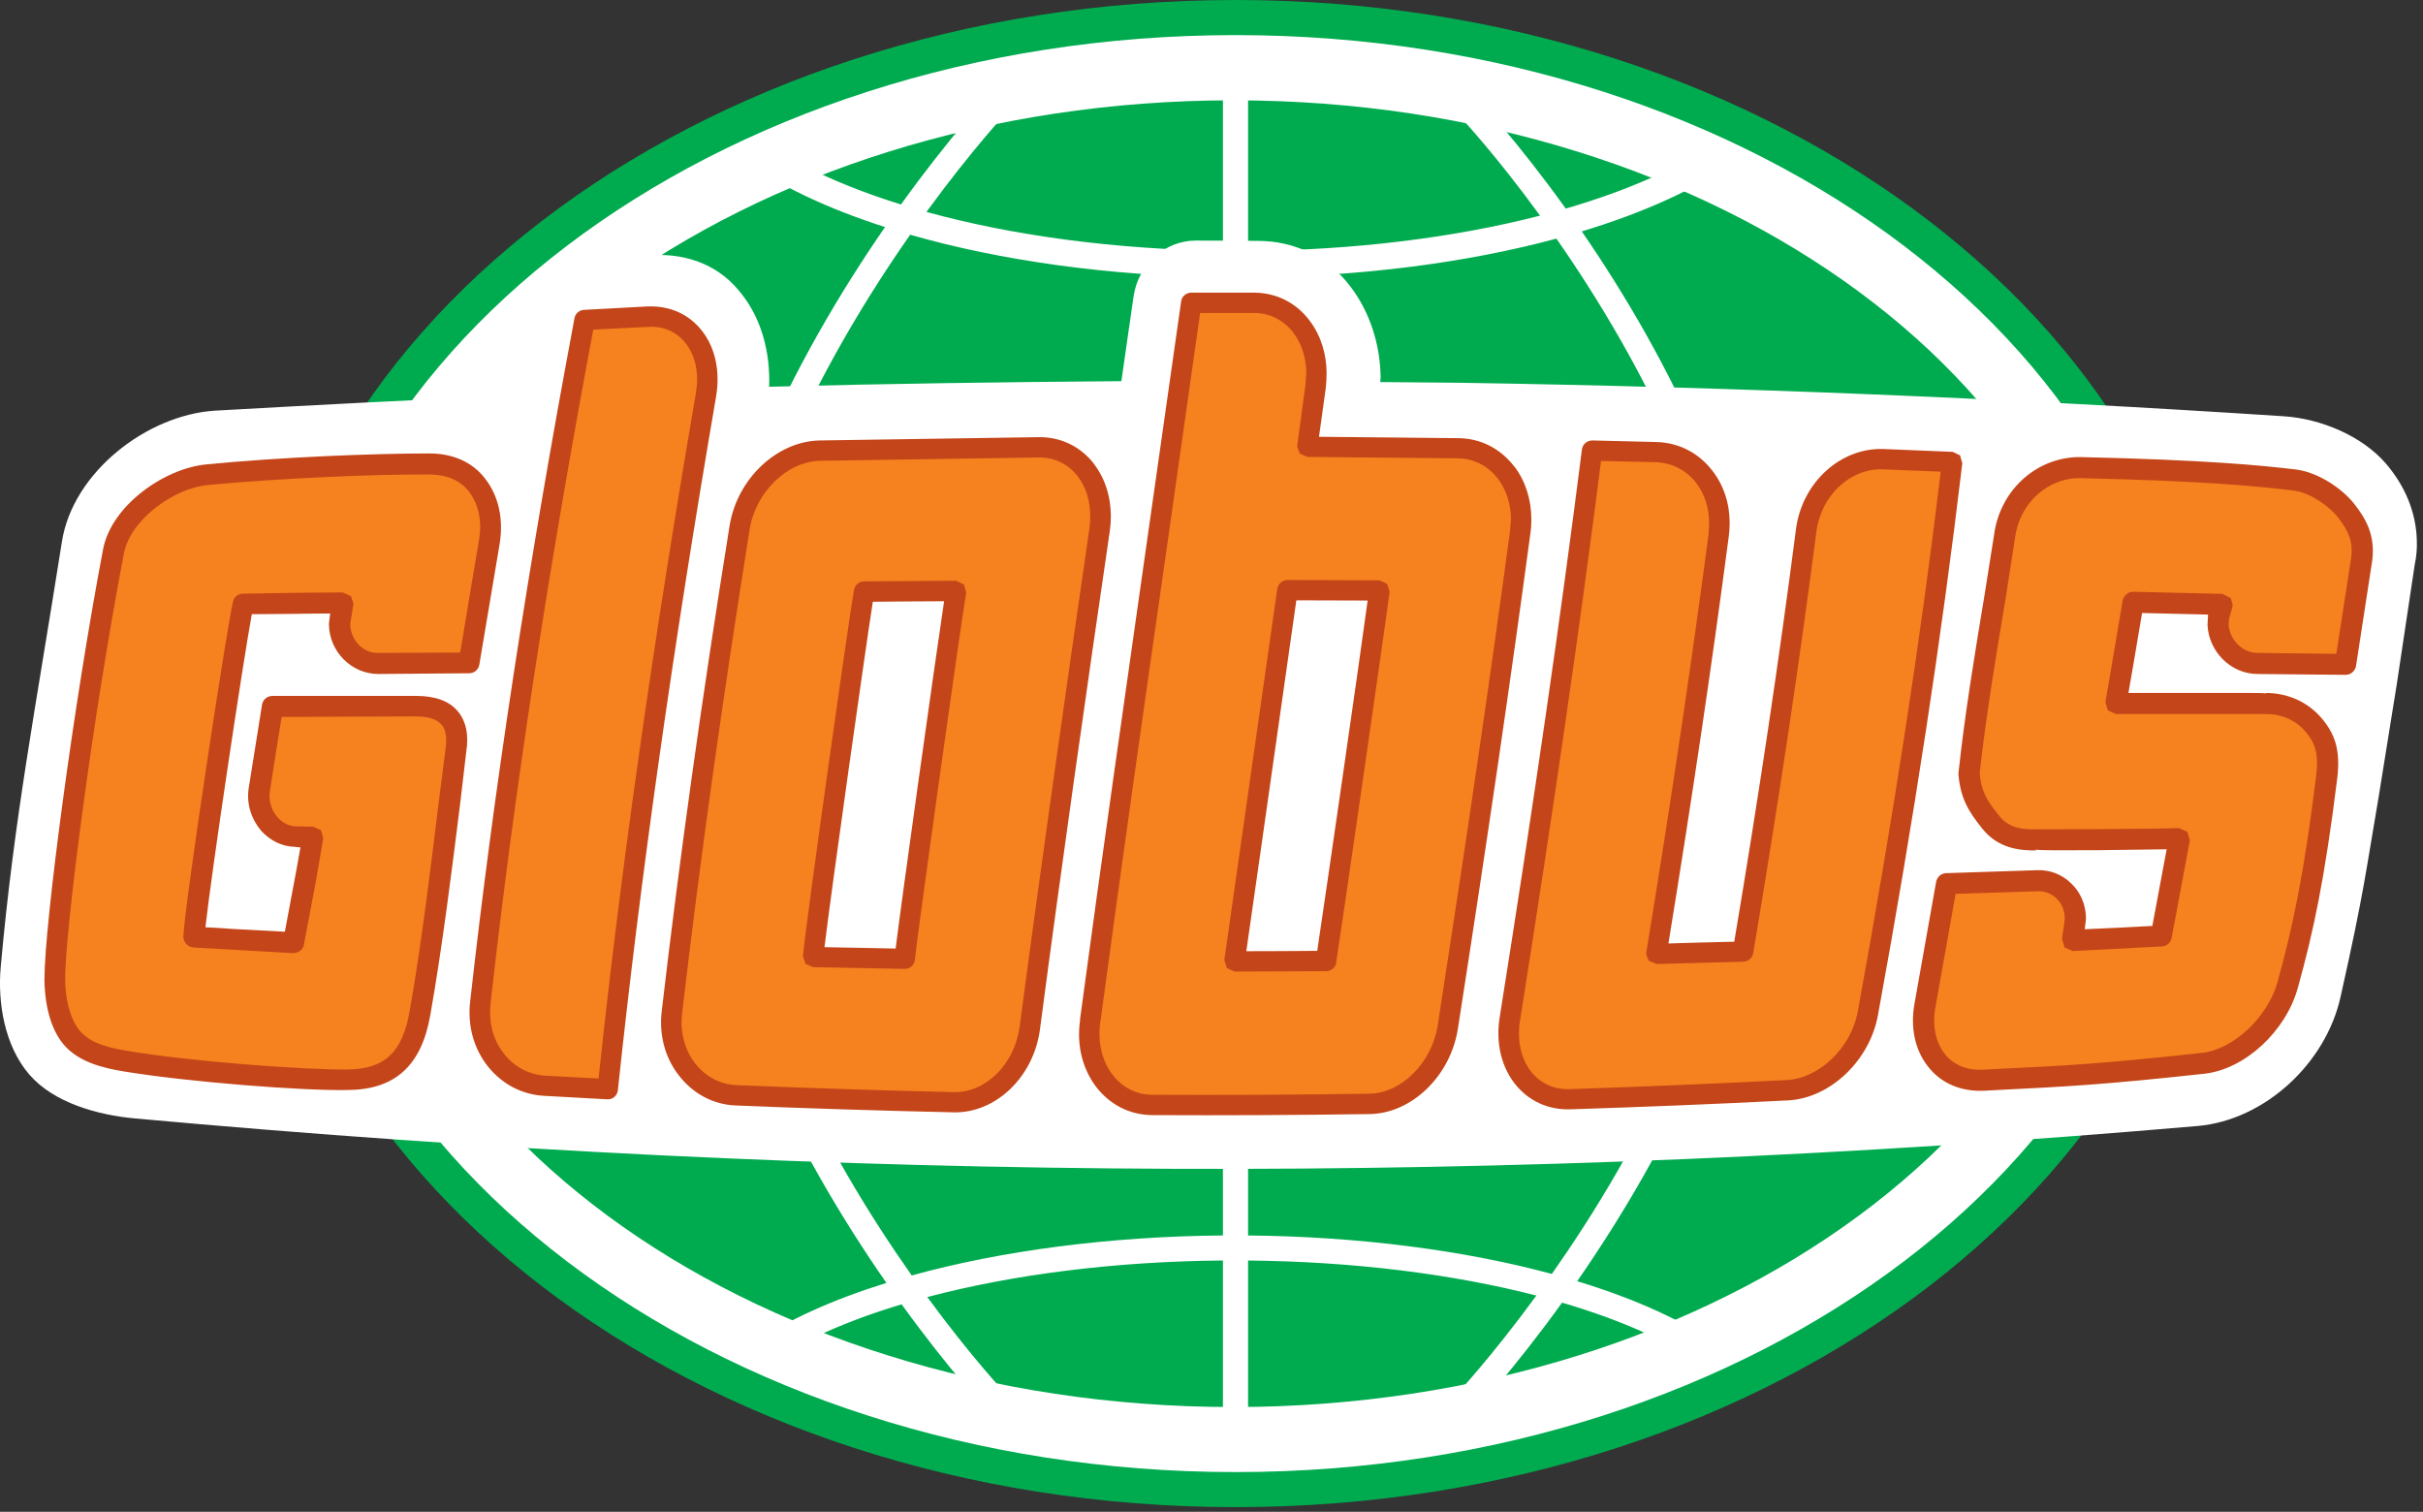 <svg width="117" height="73" viewBox="0 0 117 73" fill="none" xmlns="http://www.w3.org/2000/svg">
<rect x="0" y="0" width="117" height="73" fill="#333333" stroke="none"/>
<path fill-rule="evenodd" clip-rule="evenodd" d="M12.268 36.387C12.268 56.452 33.524 72.773 59.658 72.773C85.793 72.773 107.048 56.451 107.048 36.386C107.048 16.324 85.793 0 59.658 0C33.524 0.001 12.268 16.324 12.268 36.387Z" fill="#00AB4F"/>
<path fill-rule="evenodd" clip-rule="evenodd" d="M13.987 36.387C13.987 55.52 34.473 71.08 59.658 71.08C84.835 71.08 105.322 55.52 105.322 36.386C105.322 17.254 84.835 1.695 59.658 1.695C34.473 1.695 13.987 17.254 13.987 36.387Z" fill="white"/>
<path fill-rule="evenodd" clip-rule="evenodd" d="M102.265 36.387C102.265 53.818 83.145 67.94 59.548 67.94C35.953 67.94 16.823 53.818 16.823 36.386C16.824 18.964 35.952 4.844 59.548 4.844C83.145 4.844 102.264 18.963 102.265 36.387Z" fill="#00AB4F"/>
<path fill-rule="evenodd" clip-rule="evenodd" d="M70.552 5.689C70.599 5.739 72.236 7.487 74.365 10.412C70.228 11.478 65.356 12.086 60.266 12.114V3.683H59.052V12.11C53.842 12.045 48.887 11.376 44.736 10.233C46.946 7.201 48.656 5.376 48.707 5.325L47.817 4.504C47.765 4.559 45.888 6.562 43.505 9.873C40.719 9.008 38.352 7.918 36.593 6.647L35.831 7.679C37.611 8.966 39.97 10.076 42.736 10.965C38.592 16.96 33.422 26.433 33.422 36.387C33.422 46.482 38.68 56.018 42.803 61.946C40.219 62.749 38.008 63.743 36.326 64.893L37.019 65.892C38.691 64.749 40.92 63.766 43.537 62.98C45.82 66.138 47.599 68.038 47.646 68.092L48.537 67.262C48.487 67.214 46.88 65.498 44.776 62.63C48.901 61.537 53.853 60.906 59.052 60.864V69.243H60.266V60.865C65.342 60.913 70.15 61.515 74.187 62.558C72.027 65.513 70.367 67.287 70.32 67.34L71.202 68.159C71.253 68.105 73.089 66.146 75.428 62.899C78.288 63.737 80.698 64.809 82.451 66.07L83.169 65.088C81.396 63.816 78.995 62.726 76.159 61.864C80.287 55.909 85.494 46.411 85.494 36.386C85.494 26.418 80.43 17.062 76.38 11.173C79.382 10.266 81.944 9.108 83.854 7.746L83.102 6.706C81.211 8.051 78.637 9.19 75.606 10.072C73.297 6.853 71.483 4.92 71.431 4.868L70.552 5.689ZM44.025 61.587C39.969 55.832 34.644 46.373 34.644 36.386C34.644 26.557 39.869 17.167 43.95 11.334C48.314 12.586 53.552 13.321 59.052 13.389V59.655C53.579 59.699 48.353 60.391 44.025 61.587ZM60.266 59.656V13.393C65.644 13.363 70.801 12.695 75.155 11.522C79.144 17.245 84.28 26.526 84.28 36.386C84.28 46.303 79.001 55.725 74.935 61.513C70.695 60.369 65.615 59.706 60.266 59.656Z" fill="white"/>
<path fill-rule="evenodd" clip-rule="evenodd" d="M116.601 27.261C116.686 26.873 116.719 26.456 116.701 26.069C116.66 24.723 116.131 23.459 115.208 22.384C114.047 21.038 112.054 20.217 110.287 20.1C96.917 19.227 83.904 18.693 70.561 18.483C70.561 18.483 68.594 18.465 66.648 18.448L66.666 18.228C66.648 16.611 66.134 15.054 65.213 13.842C64.127 12.395 62.494 11.632 60.76 11.632C59.737 11.617 58.737 11.617 57.729 11.617C56.309 11.617 54.977 12.709 54.737 14.309C54.543 15.672 54.345 17.044 54.148 18.405C48.416 18.449 42.846 18.524 37.14 18.675C37.199 17 36.763 15.418 35.84 14.233C34.78 12.826 33.227 12.226 31.449 12.319C30.45 12.361 29.424 12.421 28.416 12.471C27.007 12.555 25.743 13.621 25.47 15.163C25.229 16.493 24.999 17.796 24.758 19.109C19.958 19.305 15.174 19.558 10.371 19.829C7.1 20.039 3.52 22.792 2.99 26.153C1.694 34.382 0.685 39.469 0.035 46.69C-0.12 48.4 0.215 50.491 1.411 51.88C2.599 53.26 4.742 53.844 6.512 54.004C40.779 57.121 72.807 57.255 106.133 54.368C109.355 54.081 112.312 51.348 113.02 48.129C114.182 42.964 114.258 41.95 114.849 38.539C114.908 38.199 115.404 35.067 115.737 33.019L116.601 27.261H116.601Z" fill="white"/>
<path fill-rule="evenodd" clip-rule="evenodd" d="M100.163 44.785L100.214 44.362C100.214 43.313 99.393 42.492 98.394 42.525C96.933 42.577 95.465 42.618 93.995 42.669C93.661 44.616 93.311 46.573 92.952 48.536C92.764 49.553 92.952 50.5 93.499 51.185C94.037 51.881 94.849 52.201 95.789 52.16C99.625 51.965 101.206 51.904 106.383 51.348C108.203 51.153 109.97 49.358 110.475 47.546C111.184 44.954 111.739 42.44 112.345 37.522C112.501 36.311 112.278 35.658 111.704 34.991C111.142 34.339 110.322 33.966 109.399 33.966C109.4 33.966 103.605 33.966 102.171 33.966C102.359 32.756 102.888 29.937 103.008 29.081C104.434 29.116 105.869 29.148 107.306 29.183L107.127 29.76L107.109 30.165C107.151 31.19 107.997 32.028 109.005 32.037C110.423 32.044 111.842 32.061 113.259 32.078C113.542 30.377 113.797 28.675 114.047 26.989C114.165 26.042 113.867 25.39 113.294 24.662C112.79 24.018 111.748 23.29 110.825 23.182C109.244 22.987 106.563 22.715 100.513 22.579C98.658 22.538 97.036 23.951 96.788 25.914C96.609 27.499 95.559 32.926 95.08 37.327C95.157 38.429 95.55 38.978 96.113 39.69C96.677 40.392 97.394 40.578 98.335 40.552C98.335 40.552 103.803 40.544 105.237 40.494C105.025 41.697 104.529 44.328 104.358 45.201C102.932 45.277 101.495 45.344 100.069 45.411C100.104 45.201 100.137 44.997 100.163 44.785ZM94.269 22.308C93.158 22.258 92.047 22.215 90.936 22.174C89.099 22.105 87.476 23.613 87.211 25.611C86.35 32.341 85.315 39.113 84.169 45.944C82.769 45.988 81.376 46.023 79.983 46.055C81.094 39.274 82.111 32.536 82.99 25.829C83.128 24.773 82.881 23.764 82.281 23.01C81.709 22.276 80.881 21.85 79.959 21.833C78.933 21.81 77.907 21.783 76.881 21.758C75.73 30.852 74.362 40.011 72.901 49.213C72.739 50.264 72.953 51.254 73.5 51.982C74.054 52.717 74.874 53.107 75.805 53.075C79.309 52.964 82.811 52.819 86.323 52.641C88.116 52.549 89.825 50.914 90.192 48.942C91.842 39.952 93.225 31.061 94.269 22.308ZM72.722 22.818C72.158 22.081 71.337 21.656 70.414 21.64C67.989 21.606 65.563 21.579 63.127 21.571C63.265 20.607 63.392 19.642 63.521 18.675C63.674 17.586 63.435 16.552 62.853 15.789C62.298 15.045 61.486 14.621 60.566 14.621C59.558 14.621 58.54 14.612 57.524 14.621C55.892 26.186 54.19 37.758 52.644 49.297L52.638 49.323V49.35C52.491 50.398 52.738 51.398 53.302 52.16C53.885 52.921 54.713 53.352 55.645 53.352C59.137 53.369 62.642 53.352 66.134 53.303C67.93 53.276 69.594 51.633 69.911 49.585C71.159 41.586 72.346 33.619 73.415 25.687C73.56 24.603 73.312 23.587 72.722 22.818ZM64.033 46.402C62.556 46.41 61.086 46.419 59.617 46.419C59.864 44.677 62.009 29.699 62.171 28.498C63.65 28.507 65.126 28.506 66.604 28.515C66.392 30.241 64.221 45.193 64.033 46.402ZM52.449 22.725C51.894 21.987 51.082 21.589 50.16 21.597C46.63 21.632 43.102 21.681 39.583 21.758C37.746 21.801 36.038 23.443 35.712 25.483C34.457 33.349 33.345 41.154 32.44 48.892C32.32 49.908 32.586 50.881 33.175 51.642C33.774 52.405 34.609 52.853 35.541 52.888C39.054 53.032 42.547 53.142 46.05 53.226C47.844 53.267 49.457 51.685 49.731 49.637C50.783 41.645 51.927 33.637 53.09 25.611C53.252 24.511 53.02 23.485 52.449 22.725ZM43.684 46.303C42.214 46.276 40.736 46.241 39.266 46.209C39.428 44.523 41.505 29.767 41.726 28.565C43.205 28.557 44.683 28.539 46.169 28.53C45.88 30.275 43.801 45.125 43.684 46.303ZM29.348 52.592C30.509 41.543 32.14 30.411 34.089 19.083C34.268 18.008 34.071 17.018 33.516 16.298C32.987 15.602 32.193 15.241 31.278 15.29C30.261 15.341 29.245 15.392 28.227 15.442C26.126 26.61 24.4 37.616 23.197 48.443C23.077 49.467 23.35 50.45 23.956 51.202C24.547 51.931 25.375 52.37 26.299 52.422C27.314 52.481 28.33 52.539 29.348 52.592ZM22.025 36.252C22.283 34.414 21.095 34.085 20.079 34.111C17.695 34.112 15.549 34.111 13.167 34.111C12.927 35.516 12.729 36.759 12.517 38.166C12.356 39.317 13.226 40.366 14.225 40.392C14.449 40.409 14.901 40.409 15.114 40.426C14.961 41.502 14.738 42.457 14.191 45.513C12.697 45.438 10.86 45.318 9.364 45.242C9.442 43.719 11.448 30.325 11.748 29.174C13.244 29.134 15.054 29.133 16.55 29.089L16.395 30.133C16.413 31.198 17.259 32.061 18.268 32.037C19.72 32.038 21.198 32.02 22.65 32.02C22.966 30.072 23.282 28.116 23.615 26.168C23.795 25.11 23.597 24.12 23.025 23.418C22.478 22.716 21.666 22.401 20.728 22.401C18.121 22.401 13.576 22.579 9.981 22.925C8.126 23.104 5.819 24.764 5.468 26.634C3.975 34.499 2.658 44.837 2.658 47.275C2.659 48.19 2.855 49.399 3.478 50.118C4.093 50.838 5.136 51.092 6.074 51.254C9.229 51.762 14.722 52.169 16.789 52.151C18.933 52.108 19.899 51.016 20.275 48.909C21.002 44.896 21.572 39.765 22.025 36.252Z" fill="#F5821F"/>
<path fill-rule="evenodd" clip-rule="evenodd" d="M23.283 19.305H25.049L25.323 17.254L23.283 19.305Z" fill="white"/>
<path fill-rule="evenodd" clip-rule="evenodd" d="M96.285 25.847L95.815 28.81C95.421 31.19 94.874 34.449 94.575 37.275L94.566 37.362C94.66 38.589 95.098 39.232 95.712 40.002C96.489 40.977 97.531 41.076 98.352 41.062L98.258 41.027C98.573 41.062 99.299 41.062 101.248 41.053C101.248 41.053 103.726 41.018 104.622 41.009C104.47 41.84 104.034 44.15 103.931 44.709C103.376 44.744 101.479 44.837 100.666 44.869V44.861V44.869L100.727 44.362C100.727 43.701 100.471 43.084 100.001 42.644C99.566 42.221 98.993 42 98.379 42.017L93.978 42.161C93.737 42.161 93.534 42.347 93.49 42.585L92.449 48.443C92.235 49.611 92.465 50.695 93.098 51.499C93.731 52.312 94.686 52.717 95.815 52.667L96.43 52.633C99.83 52.464 101.538 52.379 106.442 51.846C108.391 51.633 110.381 49.806 110.961 47.681C111.705 44.997 112.251 42.483 112.859 37.581C113.012 36.302 112.798 35.481 112.089 34.66C111.422 33.89 110.466 33.459 109.399 33.459L109.449 33.483C109.253 33.459 108.955 33.459 108.476 33.459C108.476 33.459 103.658 33.459 102.777 33.459C102.889 32.824 103.059 31.824 103.059 31.824C103.059 31.825 103.332 30.225 103.435 29.599C104.026 29.614 105.792 29.657 106.621 29.675V29.684L106.595 30.181C106.657 31.478 107.732 32.536 108.996 32.544L113.251 32.585C113.509 32.585 113.721 32.407 113.765 32.163L114.55 27.059C114.703 25.839 114.235 25.043 113.695 24.349C113.133 23.622 111.977 22.817 110.884 22.672C109.185 22.468 106.468 22.206 100.522 22.072C98.385 22.02 96.565 23.645 96.285 25.847ZM96.832 28.979L97.3 25.975C97.515 24.289 98.89 23.045 100.496 23.088C106.401 23.223 109.082 23.476 110.766 23.689C111.525 23.782 112.457 24.426 112.883 24.968C113.38 25.602 113.635 26.118 113.533 26.922C113.533 26.922 113.003 30.342 112.815 31.571C112.107 31.562 109.005 31.527 109.005 31.527C108.279 31.519 107.656 30.901 107.612 30.14L107.638 29.861L107.791 29.328L107.809 29.183L107.715 28.877L107.315 28.676L103.017 28.574C102.759 28.565 102.538 28.768 102.494 29.014L102.05 31.655L101.665 33.89L101.778 34.296L102.171 34.475H109.4C110.167 34.475 110.851 34.77 111.313 35.311C111.766 35.837 111.977 36.337 111.842 37.455C111.243 42.297 110.704 44.77 109.979 47.41C109.509 49.111 107.844 50.677 106.331 50.838C101.454 51.371 99.76 51.456 96.379 51.618L95.763 51.651C94.969 51.695 94.328 51.423 93.901 50.881C93.567 50.451 93.396 49.9 93.396 49.288C93.396 49.078 93.414 48.848 93.457 48.63C93.457 48.63 94.192 44.482 94.43 43.16C95.104 43.136 98.411 43.034 98.411 43.034C98.745 43.026 99.052 43.144 99.292 43.371C99.558 43.625 99.701 43.972 99.701 44.362L99.667 44.668L99.66 44.709L99.566 45.336L99.693 45.752L100.095 45.921L104.385 45.699C104.623 45.691 104.819 45.522 104.861 45.294L105.742 40.578L105.622 40.164L105.22 39.985C103.82 40.037 98.549 40.045 98.343 40.045C97.429 40.071 96.917 39.876 96.515 39.367C95.995 38.717 95.668 38.259 95.592 37.327C95.9 34.542 96.438 31.324 96.832 28.979ZM76.387 21.699C75.352 29.876 74.088 38.597 72.413 49.136C72.227 50.314 72.475 51.432 73.106 52.277C73.765 53.142 74.729 53.599 75.823 53.564C79.3 53.454 82.837 53.311 86.349 53.133C88.373 53.023 90.277 51.219 90.68 49.026C92.423 39.512 93.755 30.791 94.754 22.369L94.645 21.987L94.293 21.818L90.953 21.681C88.878 21.606 87.014 23.298 86.723 25.55C85.903 31.883 84.93 38.411 83.742 45.472C83.187 45.48 81.334 45.53 80.564 45.556C81.709 38.53 82.666 32.087 83.478 25.897C83.504 25.687 83.521 25.474 83.521 25.264C83.522 24.306 83.23 23.418 82.675 22.715C82.008 21.851 81.043 21.369 79.976 21.343L76.891 21.268C76.635 21.268 76.422 21.445 76.387 21.699ZM73.892 51.695C73.533 51.203 73.345 50.584 73.345 49.908C73.345 49.705 73.354 49.501 73.397 49.288C75.037 38.927 76.284 30.325 77.31 22.258C77.969 22.276 79.95 22.317 79.95 22.317C80.718 22.343 81.411 22.689 81.896 23.307C82.316 23.849 82.528 24.527 82.528 25.264L82.505 25.772C81.667 32.122 80.685 38.731 79.497 45.979L79.489 46.064L79.609 46.387L79.992 46.547L84.177 46.437C84.418 46.428 84.615 46.258 84.656 46.031C85.871 38.801 86.87 32.145 87.708 25.678C87.929 23.925 89.347 22.605 90.918 22.663C90.918 22.664 92.773 22.739 93.713 22.774C92.722 31.021 91.406 39.553 89.706 48.848C89.39 50.584 87.851 52.067 86.288 52.151C82.796 52.329 79.256 52.472 75.788 52.591C75.021 52.618 74.362 52.303 73.892 51.695ZM57.035 14.545L55.413 25.932C54.328 33.576 53.191 41.476 52.15 49.23V49.297C51.988 50.459 52.261 51.584 52.911 52.455C53.585 53.345 54.551 53.835 55.636 53.844C59.12 53.861 62.659 53.844 66.143 53.794C68.177 53.76 70.047 51.948 70.399 49.661C71.852 40.342 72.96 32.748 73.9 25.745C73.935 25.527 73.944 25.297 73.944 25.078C73.944 24.12 73.662 23.231 73.124 22.521H73.116C72.448 21.656 71.493 21.166 70.423 21.157C70.423 21.157 65.393 21.107 63.691 21.09C63.794 20.37 64.017 18.745 64.017 18.745C64.041 18.507 64.058 18.279 64.058 18.041C64.058 17.085 63.776 16.196 63.247 15.494C62.597 14.621 61.642 14.14 60.572 14.131H57.523C57.277 14.131 57.07 14.309 57.035 14.545ZM56.395 26.077C56.395 26.077 57.838 15.891 57.95 15.113C58.582 15.113 60.566 15.113 60.566 15.113C61.316 15.113 61.992 15.459 62.462 16.077C62.863 16.611 63.077 17.297 63.077 18.041L63.033 18.609L62.641 21.504V21.571L62.759 21.895L63.127 22.063L70.408 22.131C71.167 22.139 71.851 22.494 72.328 23.112C72.739 23.654 72.96 24.341 72.96 25.084L72.918 25.62C71.978 32.611 70.867 40.197 69.423 49.518C69.142 51.312 67.665 52.795 66.126 52.81C62.651 52.863 59.12 52.88 55.644 52.862C54.875 52.863 54.184 52.507 53.705 51.872C53.209 51.211 53.003 50.331 53.123 49.407L53.132 49.306V49.358C54.175 41.61 55.301 33.712 56.395 26.077ZM50.16 21.108L39.566 21.268C37.499 21.318 35.585 23.129 35.226 25.407C33.874 33.832 32.807 41.493 31.952 48.833C31.816 49.976 32.116 51.085 32.789 51.939C33.474 52.819 34.447 53.337 35.523 53.378C39.028 53.523 42.564 53.632 46.041 53.71C48.082 53.76 49.919 51.998 50.218 49.696C51.303 41.45 52.473 33.281 53.584 25.678C53.764 24.451 53.499 23.298 52.85 22.436V22.428C52.192 21.563 51.235 21.098 50.16 21.108ZM46.059 52.734C42.599 52.659 39.06 52.539 35.567 52.396C34.78 52.362 34.071 51.991 33.568 51.348C33.055 50.687 32.833 49.83 32.936 48.942C33.789 41.619 34.858 33.966 36.199 25.559C36.481 23.773 38.002 22.284 39.591 22.25L50.168 22.089C50.919 22.081 51.594 22.41 52.056 23.019C52.449 23.537 52.644 24.196 52.644 24.933C52.644 25.128 52.638 25.331 52.602 25.535C51.5 33.136 50.33 41.315 49.236 49.568C48.996 51.38 47.605 52.769 46.059 52.734ZM31.252 14.798L28.204 14.961C27.972 14.97 27.783 15.139 27.742 15.357C25.494 27.339 23.845 38.14 22.7 48.382C22.572 49.545 22.88 50.643 23.571 51.508C24.256 52.355 25.211 52.853 26.263 52.912L29.322 53.081C29.586 53.099 29.809 52.903 29.835 52.641C30.92 42.416 32.466 31.461 34.576 19.159C34.78 17.95 34.55 16.823 33.918 16.001C33.287 15.172 32.337 14.748 31.252 14.798ZM31.305 15.783C32.055 15.739 32.687 16.027 33.124 16.595C33.474 17.05 33.662 17.644 33.662 18.312C33.662 18.533 33.636 18.762 33.601 18.998C31.517 31.137 29.979 41.959 28.903 52.076C28.236 52.041 26.322 51.939 26.322 51.939C25.555 51.889 24.844 51.525 24.349 50.898C23.897 50.34 23.665 49.646 23.665 48.901L23.683 48.493C24.811 38.385 26.434 27.717 28.647 15.916C29.236 15.883 31.305 15.783 31.305 15.783ZM9.937 22.428C7.93 22.623 5.365 24.416 4.974 26.54C3.52 34.187 2.146 44.7 2.146 47.275C2.147 47.902 2.24 49.46 3.085 50.45C3.811 51.287 4.957 51.566 5.98 51.735C9.075 52.245 14.602 52.676 16.789 52.632C19.07 52.618 20.352 51.464 20.778 49.011C21.351 45.793 21.845 41.831 22.239 38.647L22.512 36.311C22.651 35.472 22.495 34.787 22.086 34.321C21.666 33.832 20.983 33.602 20.078 33.602H13.167C12.909 33.602 12.697 33.77 12.653 34.024L12.004 38.088C11.903 38.81 12.124 39.529 12.594 40.095C13.029 40.587 13.62 40.875 14.225 40.89L14.508 40.917C14.405 41.519 14.225 42.475 14.225 42.475C14.226 42.475 13.876 44.345 13.755 44.989C13.106 44.954 11.218 44.854 11.218 44.854C11.218 44.854 10.448 44.793 9.919 44.776C10.21 42.128 11.747 31.883 12.159 29.657C12.73 29.657 14.269 29.64 14.269 29.64C14.269 29.64 15.269 29.622 15.943 29.622C15.901 29.893 15.883 30.147 15.883 30.147C15.901 31.478 16.985 32.544 18.267 32.544L22.651 32.509C22.906 32.509 23.102 32.332 23.145 32.095L24.127 26.261C24.323 25.035 24.067 23.925 23.418 23.103C22.812 22.308 21.863 21.894 20.727 21.894C18.071 21.895 13.499 22.072 9.936 22.427L9.937 22.428ZM6.162 50.746C5.316 50.61 4.383 50.389 3.872 49.789C3.341 49.189 3.146 48.096 3.146 47.275C3.146 44.989 4.427 34.863 5.98 26.736C6.297 25.061 8.426 23.569 10.039 23.418C13.576 23.088 18.088 22.893 20.727 22.911C21.548 22.911 22.197 23.182 22.633 23.714C22.992 24.181 23.188 24.781 23.188 25.449C23.189 25.661 23.162 25.873 23.127 26.092C23.127 26.092 22.436 30.19 22.222 31.51L18.267 31.527C17.533 31.554 16.925 30.91 16.909 30.132L17.063 29.191V29.116L16.942 28.786L16.551 28.606L14.269 28.624L11.73 28.667C11.492 28.667 11.312 28.818 11.253 29.039C10.98 30.132 8.928 43.584 8.852 45.225C8.852 45.496 9.075 45.734 9.348 45.752L11.16 45.853L14.15 46.023C14.405 46.023 14.643 45.853 14.678 45.597L15.234 42.652L15.61 40.485L15.507 40.095L15.131 39.918L14.252 39.9C13.935 39.885 13.62 39.722 13.379 39.436C13.088 39.096 12.97 38.647 13.029 38.224C13.029 38.224 13.441 35.55 13.602 34.618C14.106 34.618 20.078 34.592 20.078 34.592C20.685 34.593 21.095 34.729 21.316 34.982C21.531 35.219 21.589 35.626 21.513 36.176L21.213 38.513C20.822 41.697 20.352 45.632 19.778 48.833C19.429 50.821 18.574 51.627 16.763 51.642C14.62 51.66 9.21 51.254 6.162 50.746Z" fill="#C44519"/>
<path fill-rule="evenodd" clip-rule="evenodd" d="M46.161 28.041L41.717 28.073C41.487 28.073 41.281 28.244 41.24 28.481C41.017 29.658 38.942 44.371 38.771 46.166L38.898 46.539L39.257 46.699L43.675 46.784C43.931 46.792 44.153 46.597 44.177 46.343C44.28 45.225 46.364 30.319 46.655 28.615L46.544 28.218L46.161 28.041ZM45.588 29.031C45.136 32.038 43.563 43.253 43.248 45.801C42.623 45.784 40.556 45.752 39.812 45.734C40.162 42.839 41.769 31.478 42.146 29.057C42.735 29.049 44.801 29.031 45.588 29.031Z" fill="#C44519"/>
<path fill-rule="evenodd" clip-rule="evenodd" d="M61.675 28.438L59.12 46.352L59.24 46.742L59.616 46.912L64.032 46.894C64.281 46.894 64.485 46.716 64.52 46.48C64.734 45.141 66.895 30.19 67.1 28.574L66.981 28.192L66.613 28.023L62.171 28.006C61.924 28.006 61.718 28.192 61.675 28.438ZM60.84 41.324C60.84 41.324 62.486 29.783 62.597 28.987C63.206 28.988 65.281 28.997 66.04 28.997C65.648 31.918 63.99 43.355 63.606 45.912C63.017 45.921 60.948 45.929 60.181 45.929C60.308 45.041 60.839 41.324 60.84 41.324Z" fill="#C44519"/>
</svg>
